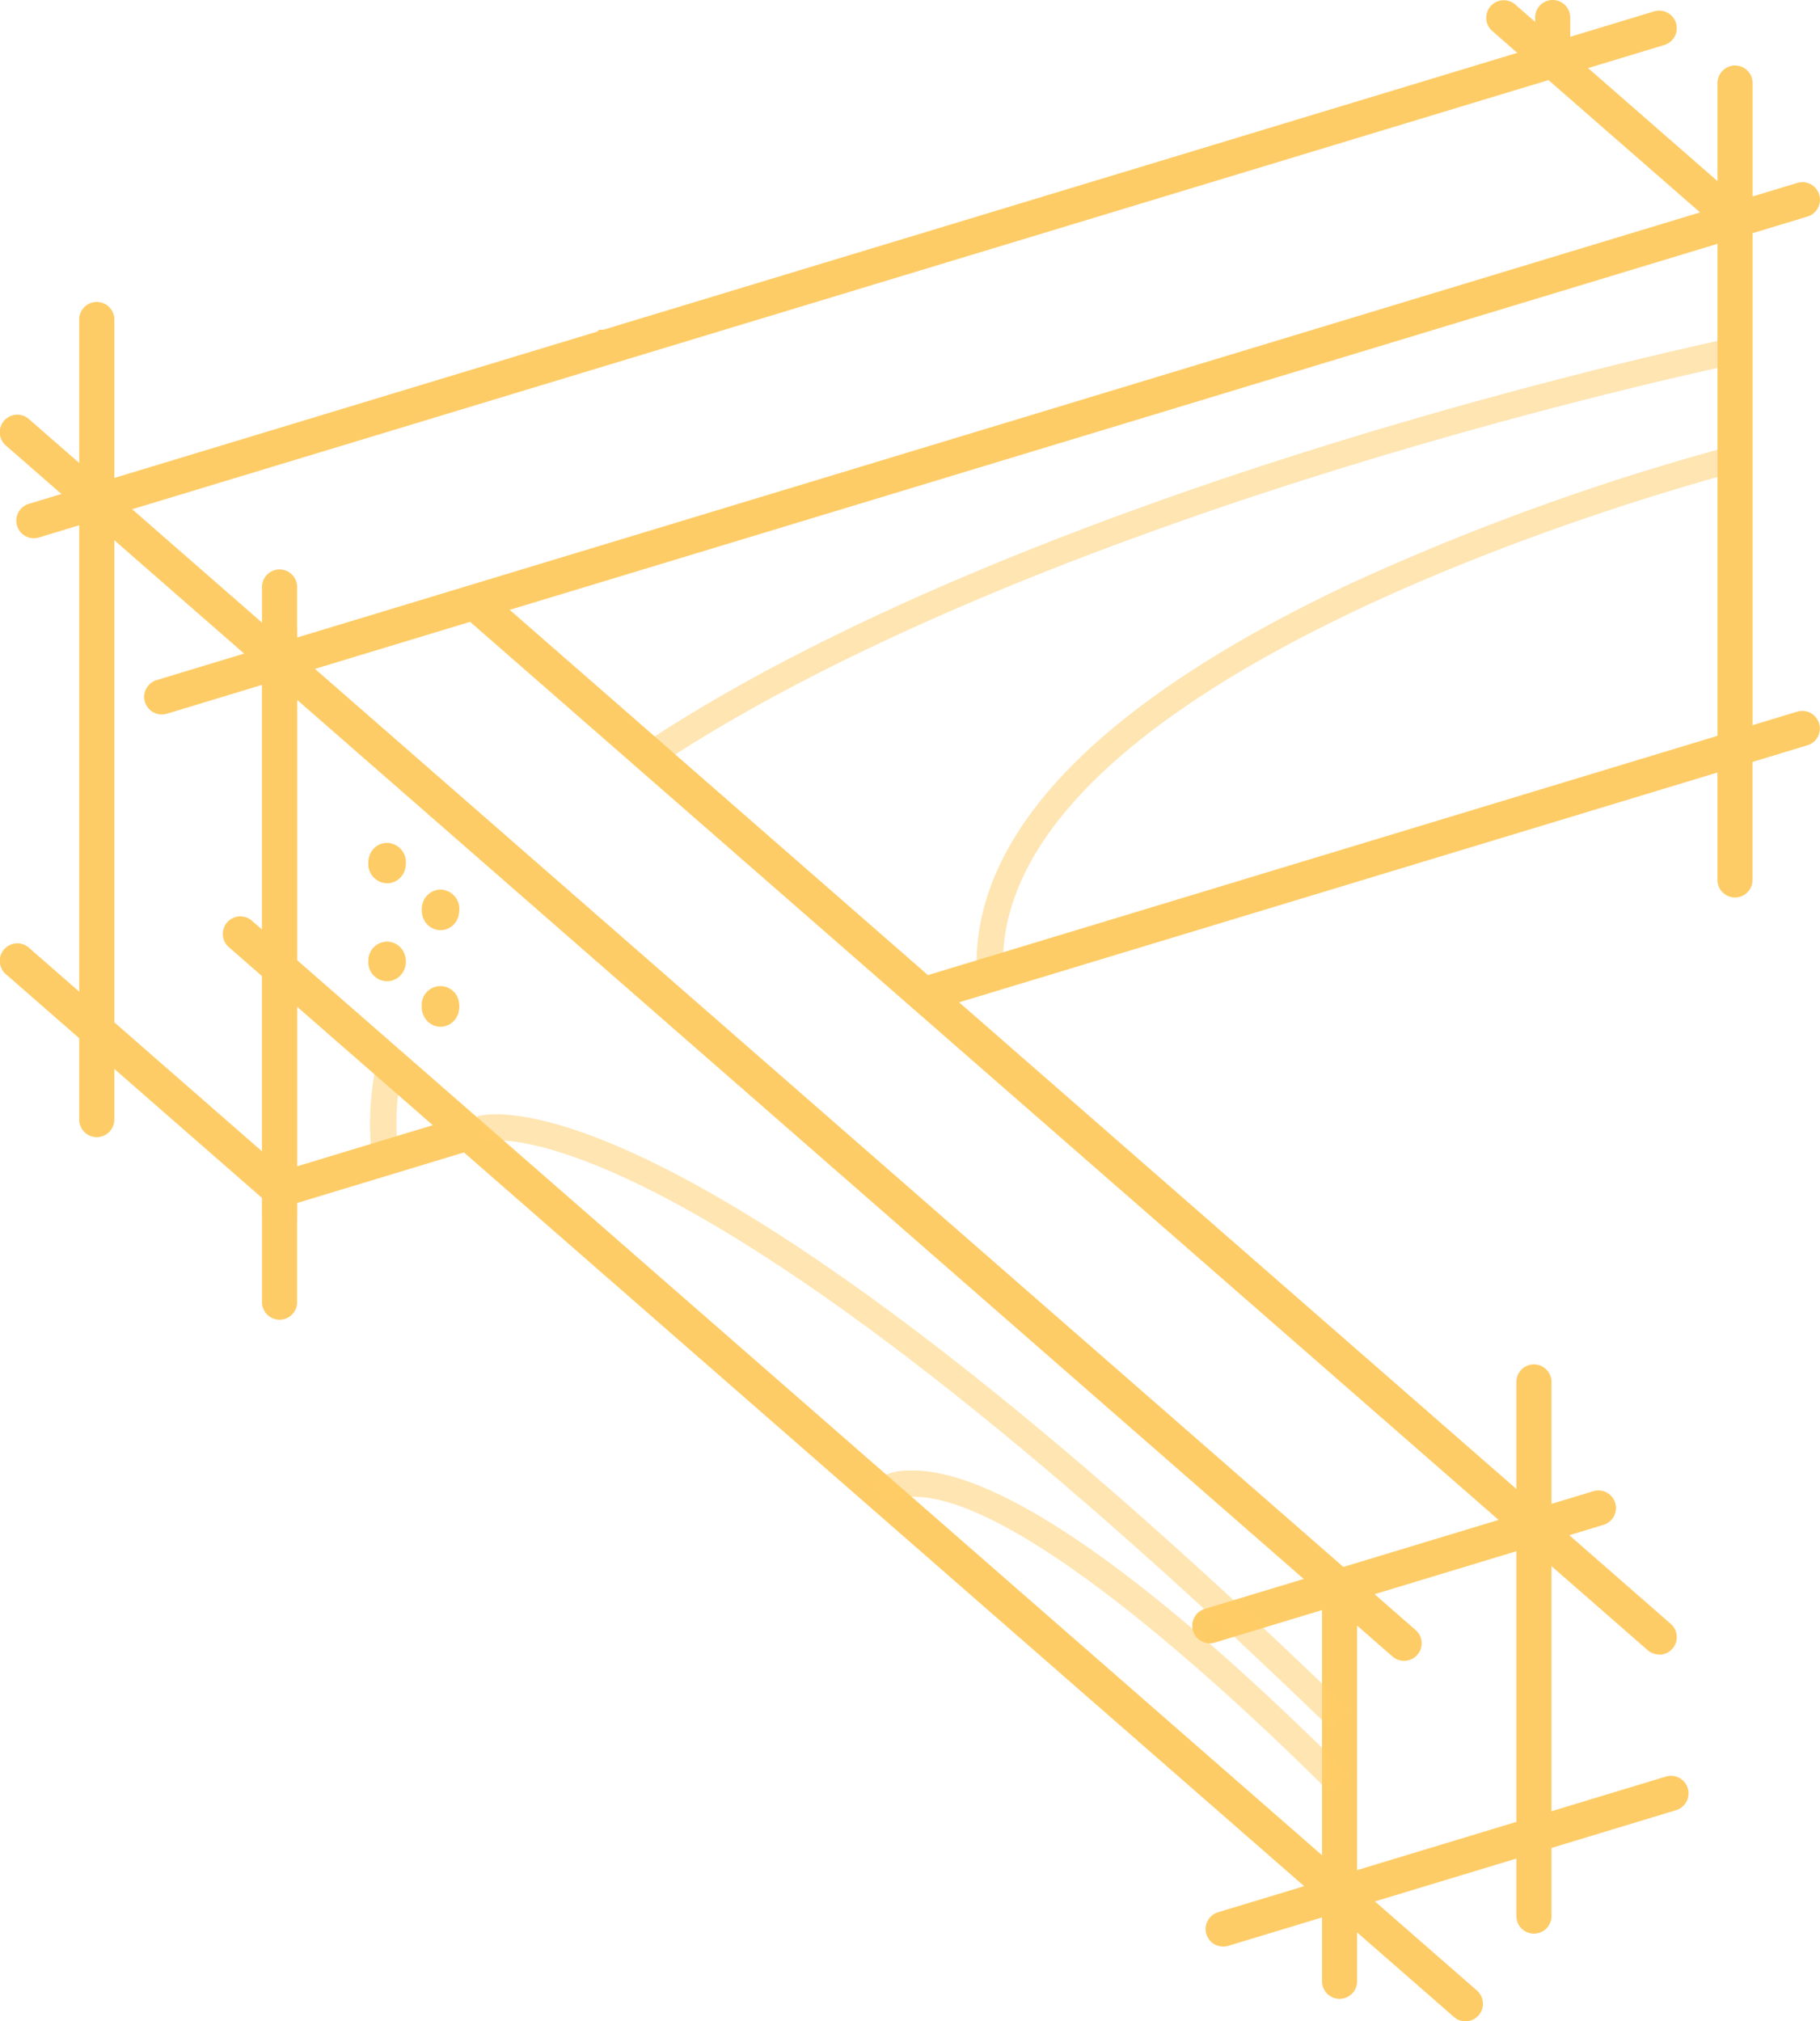 <?xml version="1.0" encoding="UTF-8"?> <svg xmlns="http://www.w3.org/2000/svg" width="128.029" height="142.187" viewBox="0 0 128.029 142.187"><g id="Calque_1-2" transform="translate(-0.005)"><g id="Groupe_639" data-name="Groupe 639" transform="translate(0.005)"><path id="Tracé_1919" data-name="Tracé 1919" d="M60.945,183.33A1.234,1.234,0,0,1,59.71,182.1v-41.2a1.235,1.235,0,1,1,2.47,0v41.2A1.234,1.234,0,0,1,60.945,183.33Z" transform="translate(-41.278 -96.545)" fill="#fecc66"></path><path id="Tracé_1920" data-name="Tracé 1920" d="M60.945,182.541a1.235,1.235,0,0,1-1.235-1.235V131a1.235,1.235,0,0,1,2.47,0v50.3A1.234,1.234,0,0,1,60.945,182.541Z" transform="translate(-41.278 -89.708)" fill="#fecc66"></path><path id="Tracé_1921" data-name="Tracé 1921" d="M19.668,233.569a1.238,1.238,0,0,1-.812-.306l-18.43-16.1a1.234,1.234,0,1,1,1.624-1.858l18.43,16.1a1.235,1.235,0,0,1-.812,2.164Z" transform="translate(-0.005 -148.63)" fill="#fecc66"></path><path id="Tracé_1922" data-name="Tracé 1922" d="M19.3,127.551a1.235,1.235,0,0,1-1.235-1.235V70.035a1.235,1.235,0,0,1,2.47,0v56.281A1.234,1.234,0,0,1,19.3,127.551Z" transform="translate(-12.493 -47.561)" fill="#fecc66"></path><path id="Tracé_1923" data-name="Tracé 1923" d="M98.776,182.18a1.238,1.238,0,0,1-.812-.306L.426,96.694A1.234,1.234,0,1,1,2.05,94.836l97.541,85.177a1.235,1.235,0,0,1-.812,2.164Z" transform="translate(-0.005 -65.348)" fill="#fecc66"></path><path id="Tracé_1924" data-name="Tracé 1924" d="M4.953,39.532a1.235,1.235,0,0,1-.358-2.417L44.573,25l.148-.133h.3l1.377-.42L118.932,2.471a1.235,1.235,0,1,1,.716,2.365L5.311,39.479A1.212,1.212,0,0,1,4.953,39.532Z" transform="translate(-2.571 -1.671)" fill="#fecc66"></path><path id="Tracé_1925" data-name="Tracé 1925" d="M34.1,78.949a1.235,1.235,0,0,1-.358-2.417L149.157,41.56a1.235,1.235,0,0,1,.716,2.365L34.461,78.9A1.213,1.213,0,0,1,34.1,78.949Z" transform="translate(-22.722 -28.693)" fill="#fecc66"></path><path id="Tracé_1926" data-name="Tracé 1926" d="M356.152,16.718a1.19,1.19,0,0,1-.79-.3l-.022-.019L339.046,2.177A1.234,1.234,0,0,1,340.67.319l16.288,14.222a1.239,1.239,0,0,1-.8,2.18Z" transform="translate(-234.089 -0.01)" fill="#fecc66"></path><path id="Tracé_1927" data-name="Tracé 1927" d="M207.743,81.525a1.235,1.235,0,0,1-.358-2.417L263.576,62.08V16.165a1.235,1.235,0,0,1,2.47,0V63.913L208.1,81.473A1.213,1.213,0,0,1,207.743,81.525Z" transform="translate(-142.757 -10.321)" fill="#fecc66"></path><path id="Tracé_1928" data-name="Tracé 1928" d="M68.2,255.893l5.708-1.726a1.235,1.235,0,0,1,.648,2.383l-.21.062-5.279,1.6h0l-.5.154-7.267,2.2a1.212,1.212,0,0,1-.358.052,1.235,1.235,0,0,1-.358-2.417l5.331-1.615" transform="translate(-41.276 -175.677)" fill="#fecc66"></path><line id="Ligne_24" data-name="Ligne 24" y1="0.222" x2="0.732" transform="translate(25.693 80.367)" fill="#3079ba"></line><path id="Tracé_1929" data-name="Tracé 1929" d="M188.687,208.479a1.238,1.238,0,0,1-.812-.306l-8.811-7.7-28.182-24.607-.09-.077-46.267-40.4a1.234,1.234,0,0,1,1.624-1.858l40.438,35.314.019.015,5.794,5.063.053.043a.318.318,0,0,1,.046.043l28.192,24.617,8.811,7.7a1.235,1.235,0,0,1-.812,2.164Z" transform="translate(-71.968 -92.094)" fill="#fecc66"></path><path id="Tracé_1930" data-name="Tracé 1930" d="M138.192,286.531a1.238,1.238,0,0,1-.812-.306L61.863,220.279l-.049-.028-.164-.157L51.2,210.971a1.234,1.234,0,1,1,1.621-1.862l32.754,28.6L139,284.367a1.235,1.235,0,0,1-.812,2.164Z" transform="translate(-35.102 -144.345)" fill="#fecc66"></path><path id="Tracé_1931" data-name="Tracé 1931" d="M272.913,350.367a1.235,1.235,0,0,1-.358-2.417l27.336-8.28a1.235,1.235,0,0,1,.716,2.365l-27.336,8.28A1.212,1.212,0,0,1,272.913,350.367Z" transform="translate(-187.808 -234.773)" fill="#fecc66"></path><path id="Tracé_1932" data-name="Tracé 1932" d="M275.963,416.65a1.235,1.235,0,0,1-.358-2.417l31.5-9.542a1.235,1.235,0,0,1,.716,2.365l-31.5,9.542A1.212,1.212,0,0,1,275.963,416.65Z" transform="translate(-189.917 -279.721)" fill="#fecc66"></path><path id="Tracé_1933" data-name="Tracé 1933" d="M346.775,350.933a1.234,1.234,0,0,1-1.235-1.235V312.125a1.235,1.235,0,1,1,2.47,0V349.7A1.234,1.234,0,0,1,346.775,350.933Z" transform="translate(-238.869 -214.915)" fill="#fecc66"></path><path id="Tracé_1934" data-name="Tracé 1934" d="M302.485,387.735a1.235,1.235,0,0,1-1.235-1.235V358.725a1.235,1.235,0,1,1,2.47,0V386.5A1.235,1.235,0,0,1,302.485,387.735Z" transform="translate(-208.252 -247.129)" fill="#fecc66"></path><path id="Tracé_1935" data-name="Tracé 1935" d="M351.045,5.486a1.235,1.235,0,0,1-1.235-1.235V1.235a1.235,1.235,0,1,1,2.47,0V4.251A1.234,1.234,0,0,1,351.045,5.486Z" transform="translate(-241.821)" fill="#fecc66"></path><path id="Tracé_1936" data-name="Tracé 1936" d="M392.6,175.111a1.235,1.235,0,0,1-1.235-1.235V163.741l5.612-1.7a1.235,1.235,0,1,1,.716,2.365l-3.859,1.17v8.3a1.234,1.234,0,0,1-1.235,1.235Z" transform="translate(-270.551 -111.98)" fill="#fecc66"></path><path id="Tracé_1937" data-name="Tracé 1937" d="M86.566,215.945a1.473,1.473,0,0,1-.074.466,1.417,1.417,0,0,1-.188.374,1.291,1.291,0,0,1-1.062.553,1.32,1.32,0,0,1-1.3-1.13l-.022-.133v-.222l.006-.059a1.336,1.336,0,0,1,1.315-1.244,1.316,1.316,0,0,1,1.2.806,1.654,1.654,0,0,1,.077.228A1.5,1.5,0,0,1,86.566,215.945Z" transform="translate(-58.014 -148.316)" fill="#fecc66"></path><path id="Tracé_1938" data-name="Tracé 1938" d="M98.746,226.126v.086a1.749,1.749,0,0,1-.074.4,1.453,1.453,0,0,1-.154.333,1.3,1.3,0,0,1-1.1.611H97.39a1.3,1.3,0,0,1-.88-.38,1.458,1.458,0,0,1-.411-.954v-.093c0-.043,0-.09,0-.133a1.317,1.317,0,0,1,2.633-.028A1.366,1.366,0,0,1,98.746,226.126Z" transform="translate(-66.434 -155.332)" fill="#fecc66"></path><path id="Tracé_1939" data-name="Tracé 1939" d="M86.566,193.476c0,.043,0,.09-.006.133a1.844,1.844,0,0,1-.028.194l-.012.049a1.314,1.314,0,0,1-1.278,1.047,1.361,1.361,0,0,1-1.321-1.423,1.566,1.566,0,0,1,.034-.34,1.719,1.719,0,0,1,.08-.259,1.308,1.308,0,0,1,1.207-.827A1.363,1.363,0,0,1,86.566,193.476Z" transform="translate(-58.014 -132.762)" fill="#fecc66"></path><path id="Tracé_1940" data-name="Tracé 1940" d="M98.746,204.136l-.006.13a1.443,1.443,0,0,1-.022.167,1.382,1.382,0,0,1-.049.195,1.424,1.424,0,0,1-.145.312,1.289,1.289,0,0,1-1.1.621,1.3,1.3,0,0,1-1.17-.741,1.321,1.321,0,0,1-.077-.2l-.012-.034a1.669,1.669,0,0,1-.056-.3l-.006-.04v-.114a1.374,1.374,0,0,1,.012-.2,1.338,1.338,0,0,1,1.309-1.226,1.363,1.363,0,0,1,1.324,1.426Z" transform="translate(-66.434 -140.131)" fill="#fecc66"></path><g id="Groupe_638" data-name="Groupe 638" transform="translate(26.034 23.758)"><path id="Tracé_1941" data-name="Tracé 1941" d="M84.495,248.767a20.154,20.154,0,0,1,.321-6.9l1.809.4a18.277,18.277,0,0,0-.29,6.267l-1.837.232Z" transform="translate(-84.336 -190.96)" fill="#fecc66" opacity="0.5"></path><path id="Tracé_1942" data-name="Tracé 1942" d="M147.435,107.109l-1.025-1.544c14.408-9.579,34.492-16.846,48.8-21.258,15.485-4.773,27.747-7.323,27.867-7.347l.374,1.815c-.12.025-12.311,2.562-27.716,7.31-14.191,4.374-34.088,11.571-48.307,21.023Z" transform="translate(-127.247 -76.96)" fill="#fecc66" opacity="0.5"></path><path id="Tracé_1943" data-name="Tracé 1943" d="M222.558,138.846c-.3-5.467,2.374-10.842,7.955-15.979,4.365-4.016,10.524-7.909,18.307-11.571a170.69,170.69,0,0,1,26.843-9.7l.454,1.8c-.528.133-52.913,13.67-51.712,35.348l-1.849.1Z" transform="translate(-179.871 -93.993)" fill="#fecc66" opacity="0.5"></path></g><path id="Tracé_1944" data-name="Tracé 1944" d="M168.76,297.077c-13.441-13.028-32.628-30.155-47.7-37.78-8.595-4.347-11.709-3.513-11.737-3.5l-.583-1.757c.556-.182,14.145-4,61.31,41.71l-1.29,1.331Z" transform="translate(-75.172 -175.51)" fill="#fecc66" opacity="0.51"></path><path id="Tracé_1945" data-name="Tracé 1945" d="M230.766,357.735c-6.322-6.307-21.7-20.826-29.3-20.826-.1,0-.2,0-.3.009a2.385,2.385,0,0,0-1.275.343L198.45,336.1a3.517,3.517,0,0,1,2.615-1.028c.117-.006.241-.009.364-.009,4.3,0,13.065,3.825,30.643,21.366l-1.309,1.312Z" transform="translate(-137.188 -231.623)" fill="#fecc66" opacity="0.51"></path></g></g></svg> 